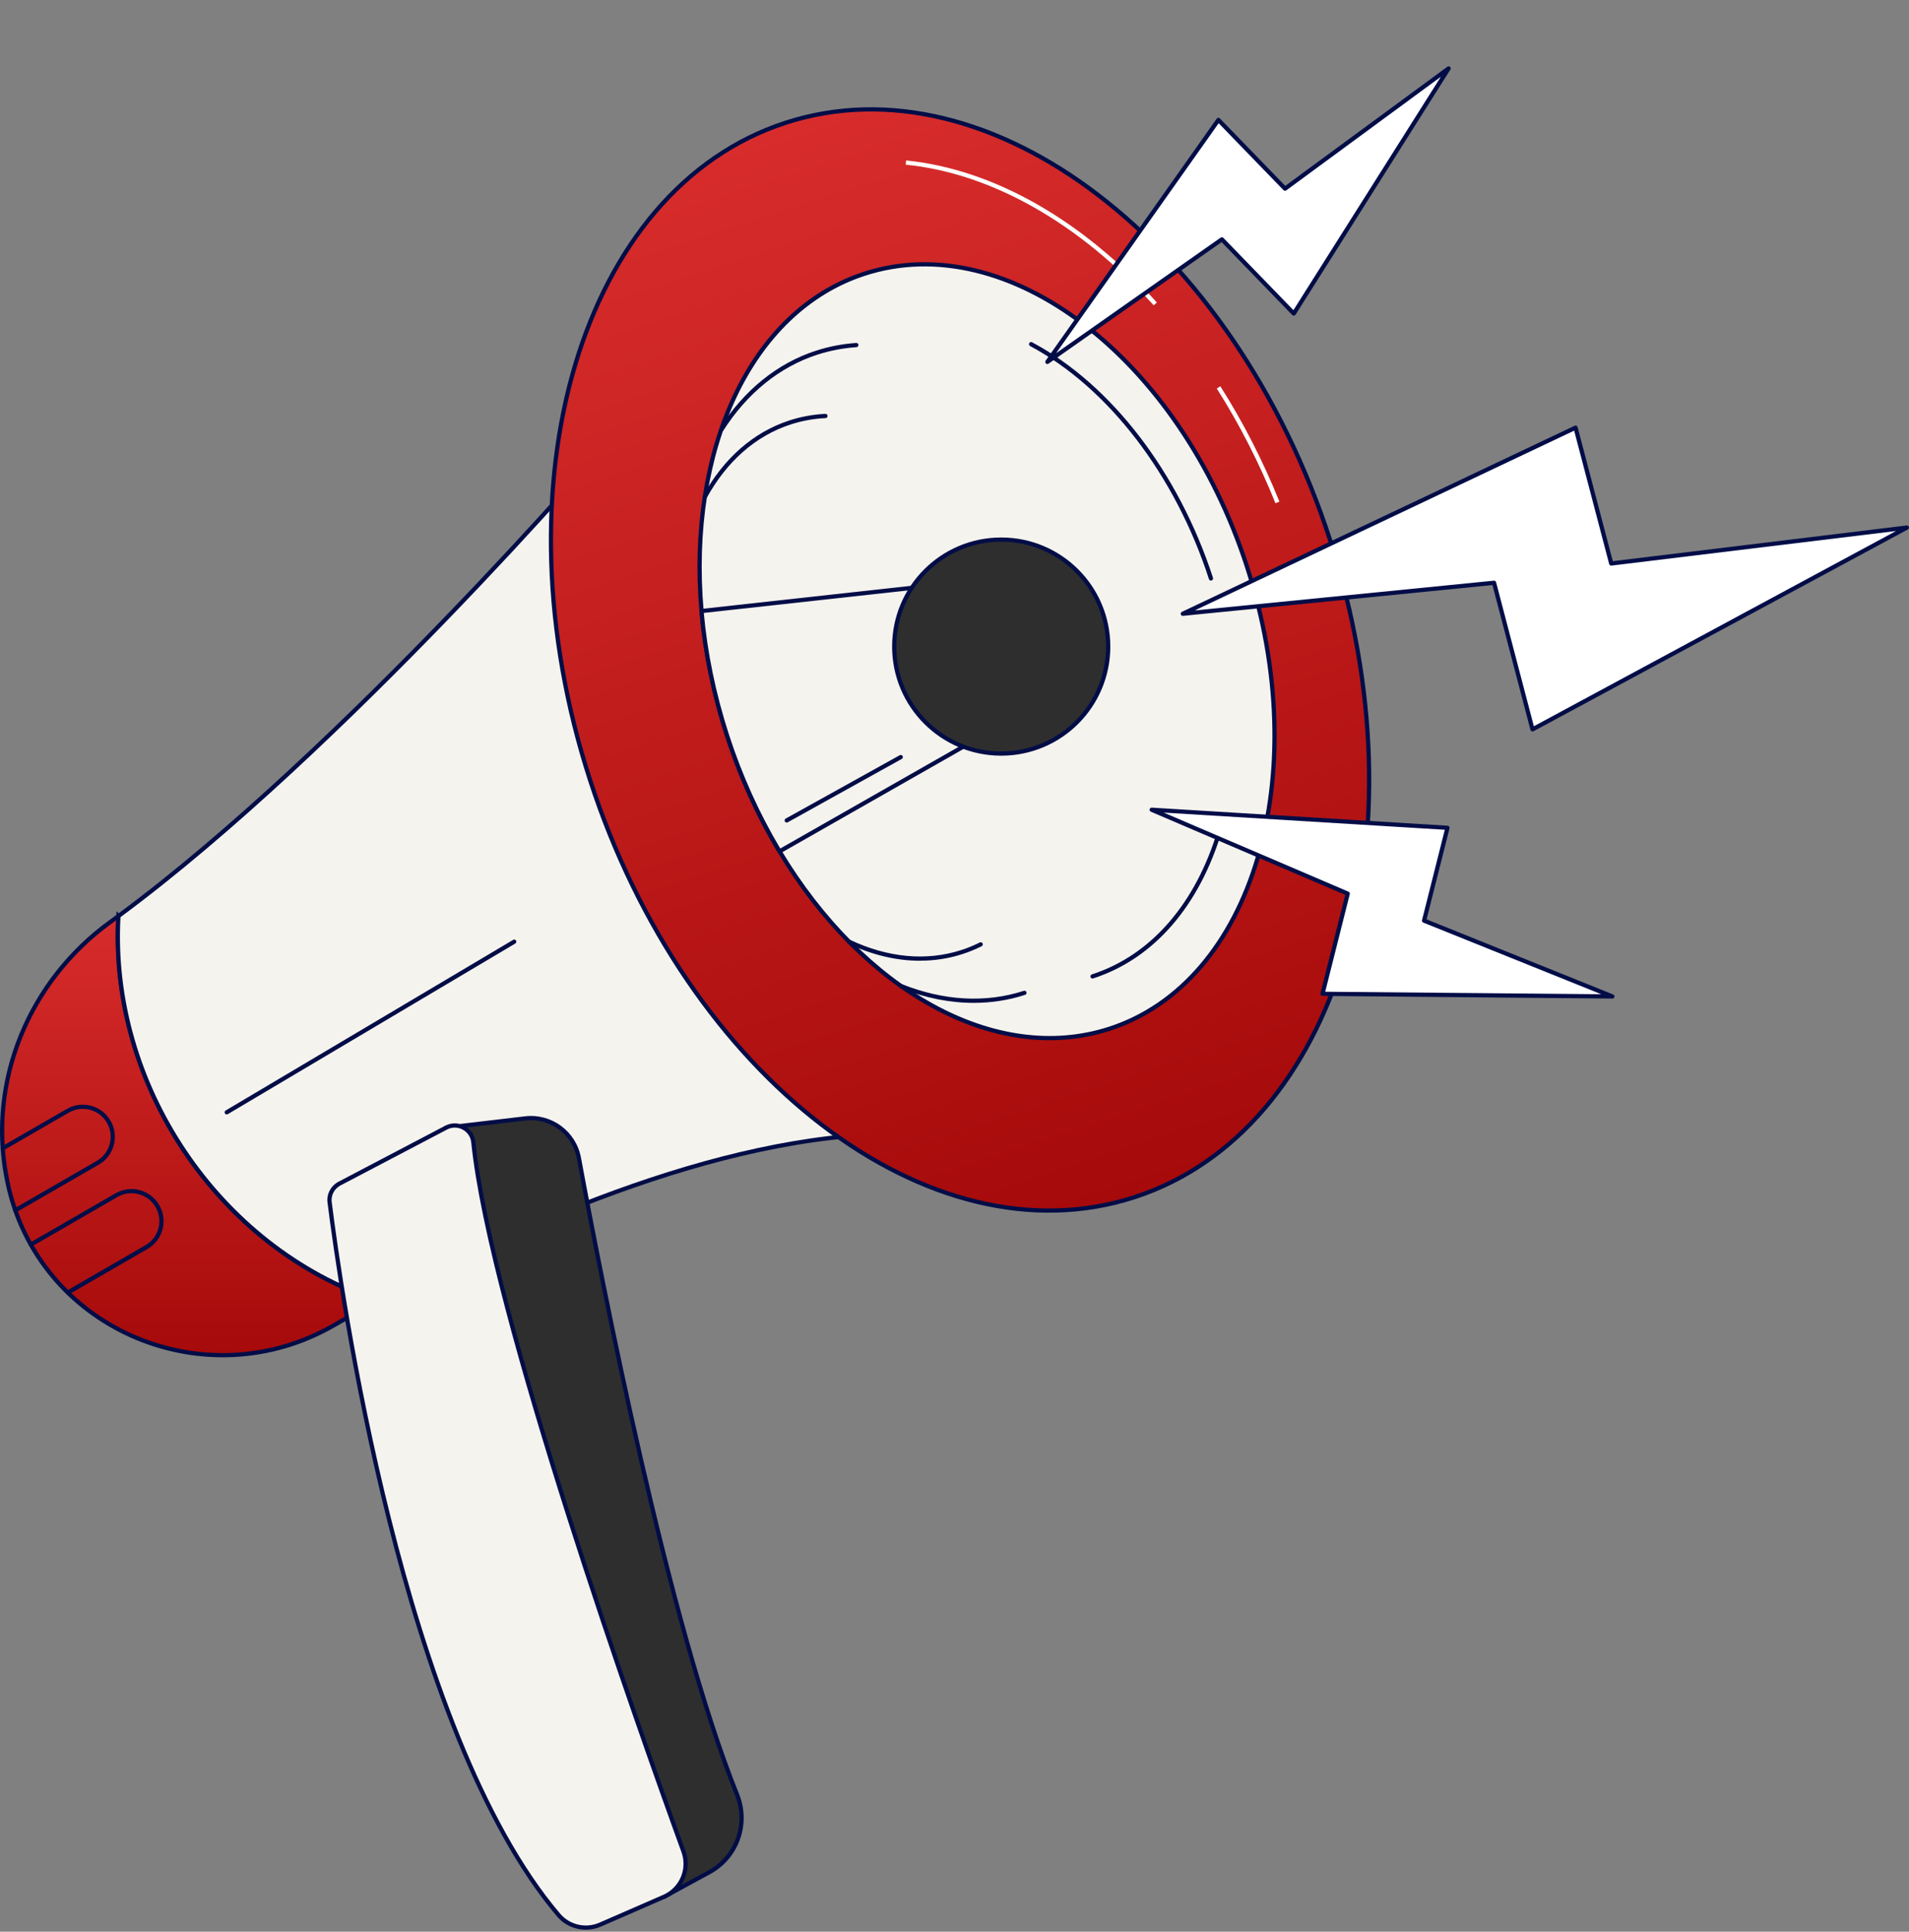 <?xml version="1.0" encoding="UTF-8"?> <svg xmlns="http://www.w3.org/2000/svg" width="169" height="171" viewBox="0 0 169 171" fill="none"><rect x="0" y="0" width="169" height="171" fill="#808080" stroke="none"/><path d="M10.484 81.094C10.237 81.277 9.99 81.457 9.742 81.637C2.514 86.884 -1.174 95.846 0.649 104.586C0.694 104.804 0.743 105.017 0.792 105.231C3.814 117.829 18.292 123.795 29.524 117.338C30.73 116.645 32.04 115.908 33.441 115.147C19.311 110.447 9.626 95.954 10.48 81.09L10.484 81.094Z" fill="url(#paint0_linear_397_21632)"></path><path d="M10.77 81.115L10.662 81.194C9.859 95.942 19.481 110.307 33.5 114.97L33.91 115.106L33.53 115.312C32.131 116.071 30.822 116.808 29.617 117.5C18.281 124.017 3.662 117.998 0.609 105.274L0.609 105.272C0.56 105.059 0.511 104.844 0.466 104.625L0.384 104.211C-1.257 95.527 2.461 86.691 9.632 81.485C9.855 81.324 10.076 81.162 10.297 80.998L10.317 80.662L10.77 81.115ZM9.852 81.788H9.852C2.681 86.994 -0.976 95.883 0.832 104.548V104.548C0.877 104.763 0.925 104.974 0.974 105.187L1.046 105.478C4.189 117.751 18.39 123.522 29.43 117.176C30.529 116.544 31.716 115.876 32.978 115.187C19.113 110.364 9.615 96.144 10.273 81.48C10.132 81.583 9.993 81.686 9.852 81.788Z" fill="#020D47"></path><path d="M81.464 100.414L53.698 39.292C53.698 39.292 30.479 66.323 10.484 81.094C9.63 95.958 19.315 110.451 33.445 115.151C45.863 108.403 65.259 99.677 81.464 100.414Z" fill="#F5F3ED"></path><path d="M53.724 39.106C53.788 39.115 53.842 39.156 53.868 39.214L81.634 100.337C81.661 100.396 81.655 100.465 81.619 100.519C81.582 100.573 81.52 100.604 81.455 100.601C73.386 100.234 64.512 102.223 56.096 105.152C47.682 108.081 39.738 111.944 33.534 115.316C33.489 115.34 33.435 115.345 33.386 115.329C19.174 110.602 9.438 96.03 10.297 81.083C10.3 81.027 10.328 80.976 10.373 80.943C20.357 73.567 31.152 63.126 39.454 54.524C43.604 50.224 47.13 46.385 49.618 43.621C50.862 42.239 51.847 41.126 52.52 40.359C52.857 39.975 53.116 39.677 53.291 39.476C53.378 39.375 53.444 39.299 53.489 39.248C53.511 39.222 53.528 39.202 53.539 39.189C53.545 39.183 53.549 39.178 53.552 39.175C53.553 39.173 53.554 39.172 53.555 39.171C53.555 39.171 53.555 39.17 53.556 39.17C53.556 39.17 53.556 39.17 53.646 39.248L53.556 39.17C53.597 39.121 53.661 39.097 53.724 39.106ZM53.574 39.722C53.399 39.924 53.139 40.222 52.802 40.606C52.127 41.374 51.142 42.488 49.897 43.871C47.406 46.638 43.878 50.48 39.724 54.784C31.437 63.37 20.656 73.8 10.666 81.192C9.861 95.915 19.448 110.257 33.427 114.947C39.632 111.579 47.566 107.724 55.973 104.798C64.305 101.899 73.113 99.907 81.167 100.215L53.648 39.636C53.625 39.662 53.601 39.691 53.574 39.722Z" fill="#020D47"></path><path d="M39.497 99.83L46.492 99.006C48.754 98.74 50.833 100.276 51.248 102.512C53.252 113.372 59.154 143.707 65.251 158.871C66.289 161.451 65.244 164.398 62.802 165.728L58.787 167.911L39.497 99.826V99.83Z" fill="#2E2E2E"></path><path d="M46.471 98.82C48.831 98.543 50.999 100.145 51.432 102.478H51.433C53.437 113.344 59.337 143.658 65.425 158.801L65.474 158.926C66.463 161.564 65.378 164.539 62.891 165.892L58.877 168.076C58.827 168.103 58.767 168.106 58.715 168.084C58.662 168.062 58.623 168.017 58.607 167.962L39.318 99.882C39.313 99.865 39.309 99.848 39.309 99.83V99.826L39.313 99.792C39.327 99.714 39.39 99.652 39.471 99.641C39.484 99.639 39.497 99.639 39.51 99.64L46.47 98.82H46.471ZM51.022 102.347C50.542 100.317 48.611 98.946 46.514 99.192L39.738 99.99L58.904 167.635L62.712 165.564C65.033 164.3 66.048 161.522 65.123 159.058L65.077 158.941C58.972 143.756 53.067 113.401 51.065 102.546L51.022 102.347Z" fill="#020D47"></path><path d="M29.183 106.451C30.085 113.661 35.587 153.186 49.447 169.525C50.353 170.593 51.859 170.933 53.14 170.372L58.783 167.911C60.327 167.237 61.083 165.484 60.506 163.9C56.679 153.377 43.418 116.129 41.905 101.118C41.788 99.954 40.526 99.28 39.493 99.823L30.052 104.777C29.441 105.099 29.093 105.762 29.179 106.444L29.183 106.451Z" fill="#F5F3ED"></path><path d="M39.406 99.657C40.556 99.052 41.961 99.802 42.091 101.1C42.845 108.582 46.532 121.628 50.516 134.135C54.498 146.635 58.769 158.576 60.682 163.836C61.293 165.514 60.492 167.369 58.858 168.083H58.858L53.215 170.543L53.214 170.543C51.901 171.119 50.364 170.799 49.396 169.751L49.304 169.647C42.343 161.441 37.495 147.436 34.274 134.61C31.058 121.803 29.456 110.133 29 106.498C28.997 106.488 28.995 106.478 28.993 106.467C28.897 105.708 29.285 104.97 29.964 104.612H29.964L39.406 99.657ZM41.718 101.137C41.615 100.105 40.497 99.507 39.58 99.989H39.58L30.138 104.943L30.139 104.943C29.602 105.226 29.295 105.805 29.363 106.402C29.365 106.41 29.367 106.419 29.369 106.428C29.819 110.03 31.419 121.705 34.637 134.519C37.858 147.343 42.69 161.27 49.59 169.404C50.442 170.408 51.859 170.729 53.064 170.2L53.065 170.2L58.709 167.74L58.842 167.677C60.16 167.024 60.813 165.51 60.377 164.104L60.33 163.964C58.416 158.702 54.143 146.756 50.159 134.249C46.177 121.748 42.477 108.665 41.718 101.137V101.137Z" fill="#020D47"></path><path d="M100.425 105.982C118.514 100.111 126.269 74.06 117.745 47.794C109.22 21.528 87.646 4.995 69.556 10.866C51.467 16.736 43.713 42.788 52.237 69.054C60.761 95.319 82.335 111.853 100.425 105.982Z" fill="url(#paint1_linear_397_21632)"></path><path d="M117.567 47.852C113.315 34.751 105.81 24.084 97.124 17.427C88.436 10.77 78.584 8.133 69.614 11.044C60.645 13.955 54.219 21.875 51.096 32.365C47.974 42.854 48.163 55.895 52.415 68.996C56.667 82.097 64.171 92.763 72.858 99.42C81.545 106.078 91.398 108.715 100.367 105.804C109.337 102.893 115.763 94.973 118.885 84.483C122.008 73.994 121.819 60.953 117.567 47.852ZM117.923 47.736C122.195 60.901 122.391 74.019 119.244 84.59C116.098 95.159 109.603 103.2 100.483 106.16C91.363 109.12 81.383 106.426 72.63 99.718C63.876 93.009 56.331 82.276 52.059 69.112C47.786 55.947 47.591 42.829 50.737 32.258C53.883 21.688 60.379 13.647 69.499 10.688C78.619 7.728 88.598 10.422 97.351 17.13C106.105 23.839 113.651 34.572 117.923 47.736Z" fill="#020D47"></path><path d="M112.915 44.55C111.469 40.966 109.724 37.55 107.72 34.397L108.035 34.195C110.05 37.367 111.81 40.801 113.263 44.407L112.915 44.546V44.55Z" fill="white"></path><path d="M102.136 27.03C95.571 19.761 87.774 15.338 80.183 14.578L80.22 14.204C87.905 14.975 95.788 19.439 102.413 26.776L102.136 27.027V27.03Z" fill="white"></path><path d="M110.398 50.179C116.386 68.634 110.937 86.944 98.226 91.067C88.077 94.359 76.367 87.618 69.011 75.368C67.154 72.274 65.573 68.833 64.368 65.114C63.162 61.395 62.416 57.684 62.105 54.092C60.866 39.861 66.386 27.525 76.535 24.229C89.246 20.102 104.409 31.719 110.398 50.175V50.179Z" fill="#F5F3ED"></path><path d="M76.477 24.051C82.908 21.963 89.94 23.864 96.102 28.585C102.264 33.306 107.572 40.858 110.576 50.117C110.578 50.122 110.578 50.127 110.58 50.131C113.581 59.387 113.718 68.613 111.504 76.051C109.289 83.49 104.715 89.159 98.284 91.245C88.013 94.577 76.225 87.746 68.851 75.464C66.986 72.358 65.4 68.904 64.19 65.172C62.98 61.44 62.231 57.714 61.919 54.108C60.676 39.84 66.206 27.387 76.477 24.051ZM95.874 28.882C89.778 24.212 82.873 22.369 76.593 24.407C66.567 27.663 61.056 39.882 62.292 54.076L62.355 54.748C62.696 58.115 63.419 61.582 64.546 65.056C65.747 68.761 67.322 72.19 69.172 75.271C76.508 87.489 88.142 94.141 98.169 90.889C104.449 88.852 108.954 83.304 111.145 75.944C113.335 68.585 113.204 59.433 110.22 50.236C110.218 50.231 110.217 50.226 110.216 50.221C107.231 41.03 101.966 33.55 95.874 28.882Z" fill="#020D47"></path><path d="M96.721 86.625C96.642 86.625 96.568 86.576 96.541 86.494C96.511 86.397 96.564 86.292 96.661 86.258C101.897 84.558 105.863 79.993 107.825 73.401C107.855 73.304 107.96 73.244 108.057 73.274C108.155 73.304 108.215 73.409 108.185 73.506C106.185 80.221 102.136 84.876 96.777 86.614C96.759 86.621 96.74 86.621 96.721 86.621V86.625Z" fill="#020D47"></path><path d="M107.207 51.4C107.129 51.4 107.054 51.351 107.027 51.269C104.031 42.037 98.111 34.322 91.193 30.633C91.103 30.585 91.066 30.472 91.115 30.378C91.163 30.289 91.279 30.255 91.369 30.3C98.373 34.034 104.357 41.827 107.383 51.149C107.413 51.246 107.361 51.351 107.263 51.385C107.245 51.392 107.226 51.392 107.207 51.392V51.4Z" fill="#020D47"></path><path d="M86.205 88.779C84.074 88.779 81.879 88.341 79.7 87.464C79.602 87.427 79.558 87.318 79.595 87.221C79.632 87.123 79.741 87.078 79.838 87.116C83.535 88.599 87.269 88.805 90.635 87.711C90.733 87.681 90.838 87.734 90.871 87.831C90.901 87.928 90.849 88.033 90.751 88.067C89.291 88.543 87.763 88.779 86.201 88.779H86.205Z" fill="#020D47"></path><path d="M63.869 38.217C63.836 38.217 63.798 38.206 63.768 38.187C63.682 38.131 63.656 38.015 63.712 37.928C65.873 34.532 68.824 32.15 72.247 31.041C73.393 30.671 74.588 30.442 75.797 30.36C75.902 30.352 75.988 30.431 75.996 30.536C76.003 30.641 75.925 30.727 75.82 30.734C74.64 30.813 73.475 31.038 72.359 31.397C69.022 32.479 66.139 34.809 64.027 38.131C63.989 38.187 63.929 38.217 63.869 38.217Z" fill="#020D47"></path><path d="M81.441 85.049C79.359 85.049 77.209 84.539 75.078 83.532C74.985 83.487 74.944 83.375 74.989 83.281C75.033 83.187 75.146 83.146 75.239 83.191C78.61 84.787 82.022 85.101 85.104 84.101C85.662 83.921 86.209 83.697 86.737 83.431C86.826 83.386 86.943 83.423 86.988 83.513C87.032 83.607 86.995 83.719 86.905 83.764C86.362 84.034 85.797 84.266 85.22 84.453C84.003 84.85 82.737 85.045 81.445 85.045L81.441 85.049Z" fill="#020D47"></path><path d="M62.39 44.198C62.36 44.198 62.33 44.19 62.3 44.175C62.21 44.127 62.177 44.011 62.225 43.921C64.064 40.565 66.712 38.247 69.888 37.217C70.91 36.884 71.981 36.689 73.067 36.636C73.165 36.636 73.258 36.711 73.262 36.816C73.266 36.921 73.187 37.007 73.082 37.011C72.03 37.06 70.993 37.251 70 37.573C66.918 38.573 64.341 40.831 62.551 44.1C62.517 44.164 62.454 44.198 62.386 44.198H62.39Z" fill="#020D47"></path><path d="M86.733 51.381L90.538 63.099L69.008 75.368C67.15 72.274 65.57 68.833 64.364 65.114C63.158 61.395 62.413 57.684 62.102 54.092L86.733 51.377V51.381Z" fill="#F5F3ED"></path><path d="M86.712 51.191C86.765 51.185 86.818 51.202 86.858 51.237C86.888 51.264 86.908 51.3 86.916 51.339L90.716 63.041C90.743 63.125 90.708 63.218 90.631 63.261L69.1 75.53C69.012 75.581 68.9 75.551 68.847 75.464C66.982 72.358 65.396 68.903 64.186 65.171C62.975 61.439 62.227 57.714 61.915 54.108C61.907 54.007 61.98 53.917 62.081 53.906L86.712 51.191ZM62.305 54.258C62.624 57.778 63.361 61.413 64.542 65.056C65.723 68.699 67.266 72.073 69.075 75.114L90.312 63.011L86.6 51.58L62.305 54.258Z" fill="#020D47"></path><path d="M88.635 66.709C93.866 66.709 98.107 62.469 98.107 57.238C98.107 52.007 93.866 47.767 88.635 47.767C83.405 47.767 79.164 52.007 79.164 57.238C79.164 62.469 83.405 66.709 88.635 66.709Z" fill="#2E2E2E"></path><path d="M97.919 57.238C97.919 52.111 93.763 47.954 88.635 47.954C83.508 47.954 79.351 52.111 79.351 57.238C79.351 62.365 83.508 66.522 88.635 66.522C93.763 66.522 97.919 62.365 97.919 57.238ZM98.294 57.238C98.294 62.572 93.969 66.897 88.635 66.897C83.301 66.897 78.977 62.572 78.977 57.238C78.977 51.904 83.301 47.58 88.635 47.58C93.969 47.58 98.294 51.904 98.294 57.238Z" fill="#020D47"></path><path d="M69.648 72.817C69.585 72.817 69.517 72.784 69.483 72.72C69.435 72.63 69.465 72.514 69.555 72.465L79.651 66.855C79.741 66.806 79.853 66.836 79.906 66.926C79.954 67.016 79.925 67.132 79.835 67.181L69.738 72.791C69.708 72.806 69.678 72.814 69.648 72.814V72.817Z" fill="#020D47"></path><path d="M20.075 98.654C20.011 98.654 19.947 98.621 19.914 98.564C19.861 98.475 19.891 98.362 19.977 98.306L45.429 83.199C45.519 83.146 45.631 83.176 45.683 83.262C45.736 83.352 45.706 83.464 45.62 83.521L20.168 98.628C20.138 98.647 20.105 98.654 20.075 98.654Z" fill="#020D47"></path><path d="M1.357 107.328C1.293 107.328 1.23 107.294 1.196 107.234C1.144 107.144 1.174 107.032 1.263 106.98L8.563 102.766C9.136 102.437 9.544 101.905 9.712 101.268C9.885 100.632 9.795 99.965 9.465 99.396C8.783 98.216 7.27 97.812 6.095 98.493L0.335 101.819C0.245 101.871 0.129 101.841 0.08 101.751C0.028 101.662 0.058 101.549 0.147 101.497L5.907 98.171C7.263 97.388 9.008 97.853 9.791 99.212C10.169 99.871 10.27 100.635 10.075 101.369C9.877 102.103 9.409 102.718 8.75 103.096L1.451 107.309C1.421 107.328 1.387 107.335 1.357 107.335V107.328Z" fill="#020D47"></path><path d="M5.997 114.608C5.934 114.608 5.87 114.574 5.836 114.515C5.784 114.425 5.814 114.312 5.904 114.26L12.873 110.234C13.446 109.904 13.854 109.373 14.023 108.736C14.195 108.099 14.105 107.433 13.776 106.863C13.094 105.684 11.581 105.279 10.405 105.961L2.821 110.339C2.732 110.391 2.615 110.361 2.567 110.271C2.514 110.181 2.544 110.069 2.634 110.017L10.218 105.639C11.577 104.856 13.319 105.32 14.101 106.68C14.48 107.339 14.581 108.103 14.386 108.837C14.188 109.571 13.72 110.185 13.06 110.563L6.091 114.589C6.061 114.608 6.027 114.616 5.997 114.616V114.608Z" fill="#020D47"></path><path d="M139.482 37.857L104.713 54.332L132.265 51.59L135.669 64.567L168.813 46.703L142.639 49.883L139.482 37.857Z" fill="white"></path><path d="M139.44 37.675C139.48 37.666 139.523 37.67 139.56 37.688C139.611 37.711 139.648 37.756 139.662 37.81L142.778 49.677L168.79 46.517C168.879 46.506 168.964 46.561 168.991 46.647C169.018 46.732 168.981 46.825 168.902 46.868L135.758 64.732C135.707 64.759 135.647 64.761 135.594 64.739C135.542 64.716 135.503 64.67 135.488 64.615L132.124 51.792L104.731 54.518C104.641 54.527 104.557 54.47 104.532 54.382C104.508 54.294 104.55 54.202 104.632 54.163L139.401 37.688L139.44 37.675ZM105.768 54.038L132.246 51.404L132.28 51.404C132.358 51.41 132.426 51.465 132.446 51.543L135.789 64.289L167.851 47.008L142.661 50.069C142.568 50.08 142.481 50.021 142.457 49.93L139.357 38.123L105.768 54.038Z" fill="#020D47"></path><path d="M107.862 10.616L92.721 32.038L108.169 21.188L114.536 27.757L128.243 6.058L113.761 16.701L107.862 10.616Z" fill="white"></path><path d="M128.132 5.907C128.204 5.854 128.304 5.86 128.37 5.921C128.436 5.982 128.449 6.082 128.401 6.158L114.694 27.857C114.663 27.905 114.612 27.937 114.555 27.943C114.498 27.949 114.441 27.928 114.401 27.887L108.145 21.433L92.828 32.191C92.754 32.243 92.652 32.234 92.588 32.169C92.524 32.105 92.516 32.004 92.568 31.929L107.709 10.508C107.741 10.462 107.792 10.434 107.848 10.429C107.903 10.425 107.958 10.446 107.997 10.486L113.781 16.453L128.132 5.907ZM113.872 16.852C113.796 16.908 113.691 16.899 113.626 16.832L107.885 10.908L93.497 31.263L108.062 21.035L108.091 21.018C108.162 20.985 108.248 21 108.304 21.058L114.504 27.455L127.555 6.796L113.872 16.852Z" fill="#020D47"></path><path d="M128.142 73.282L101.956 71.683L119.311 79.109L117.079 87.977L142.744 88.209L126.071 81.498L128.142 73.282Z" fill="white"></path><path d="M128.153 73.095C128.208 73.098 128.26 73.126 128.293 73.171C128.325 73.216 128.337 73.273 128.323 73.327L126.292 81.385L142.813 88.036C142.897 88.069 142.945 88.158 142.927 88.246C142.91 88.334 142.832 88.397 142.742 88.397L117.077 88.164C117.019 88.164 116.966 88.137 116.931 88.092C116.895 88.046 116.883 87.987 116.897 87.931L119.09 79.218L101.883 71.855C101.799 71.819 101.753 71.728 101.774 71.639C101.795 71.551 101.877 71.49 101.968 71.496L128.153 73.095ZM119.385 78.937C119.469 78.973 119.515 79.066 119.492 79.155L117.318 87.792L141.755 88.013L126.001 81.672C125.914 81.637 125.866 81.543 125.889 81.453L127.905 73.454L103.023 71.935L119.385 78.937Z" fill="#020D47"></path><defs><linearGradient id="paint0_linear_397_21632" x1="16.814" y1="81.09" x2="16.814" y2="119.967" gradientUnits="userSpaceOnUse"><stop stop-color="#D82C2C"></stop><stop offset="1" stop-color="#A60A0A"></stop></linearGradient><linearGradient id="paint1_linear_397_21632" x1="69.556" y1="10.866" x2="100.425" y2="105.982" gradientUnits="userSpaceOnUse"><stop stop-color="#D82C2C"></stop><stop offset="1" stop-color="#A60A0A"></stop></linearGradient></defs></svg> 